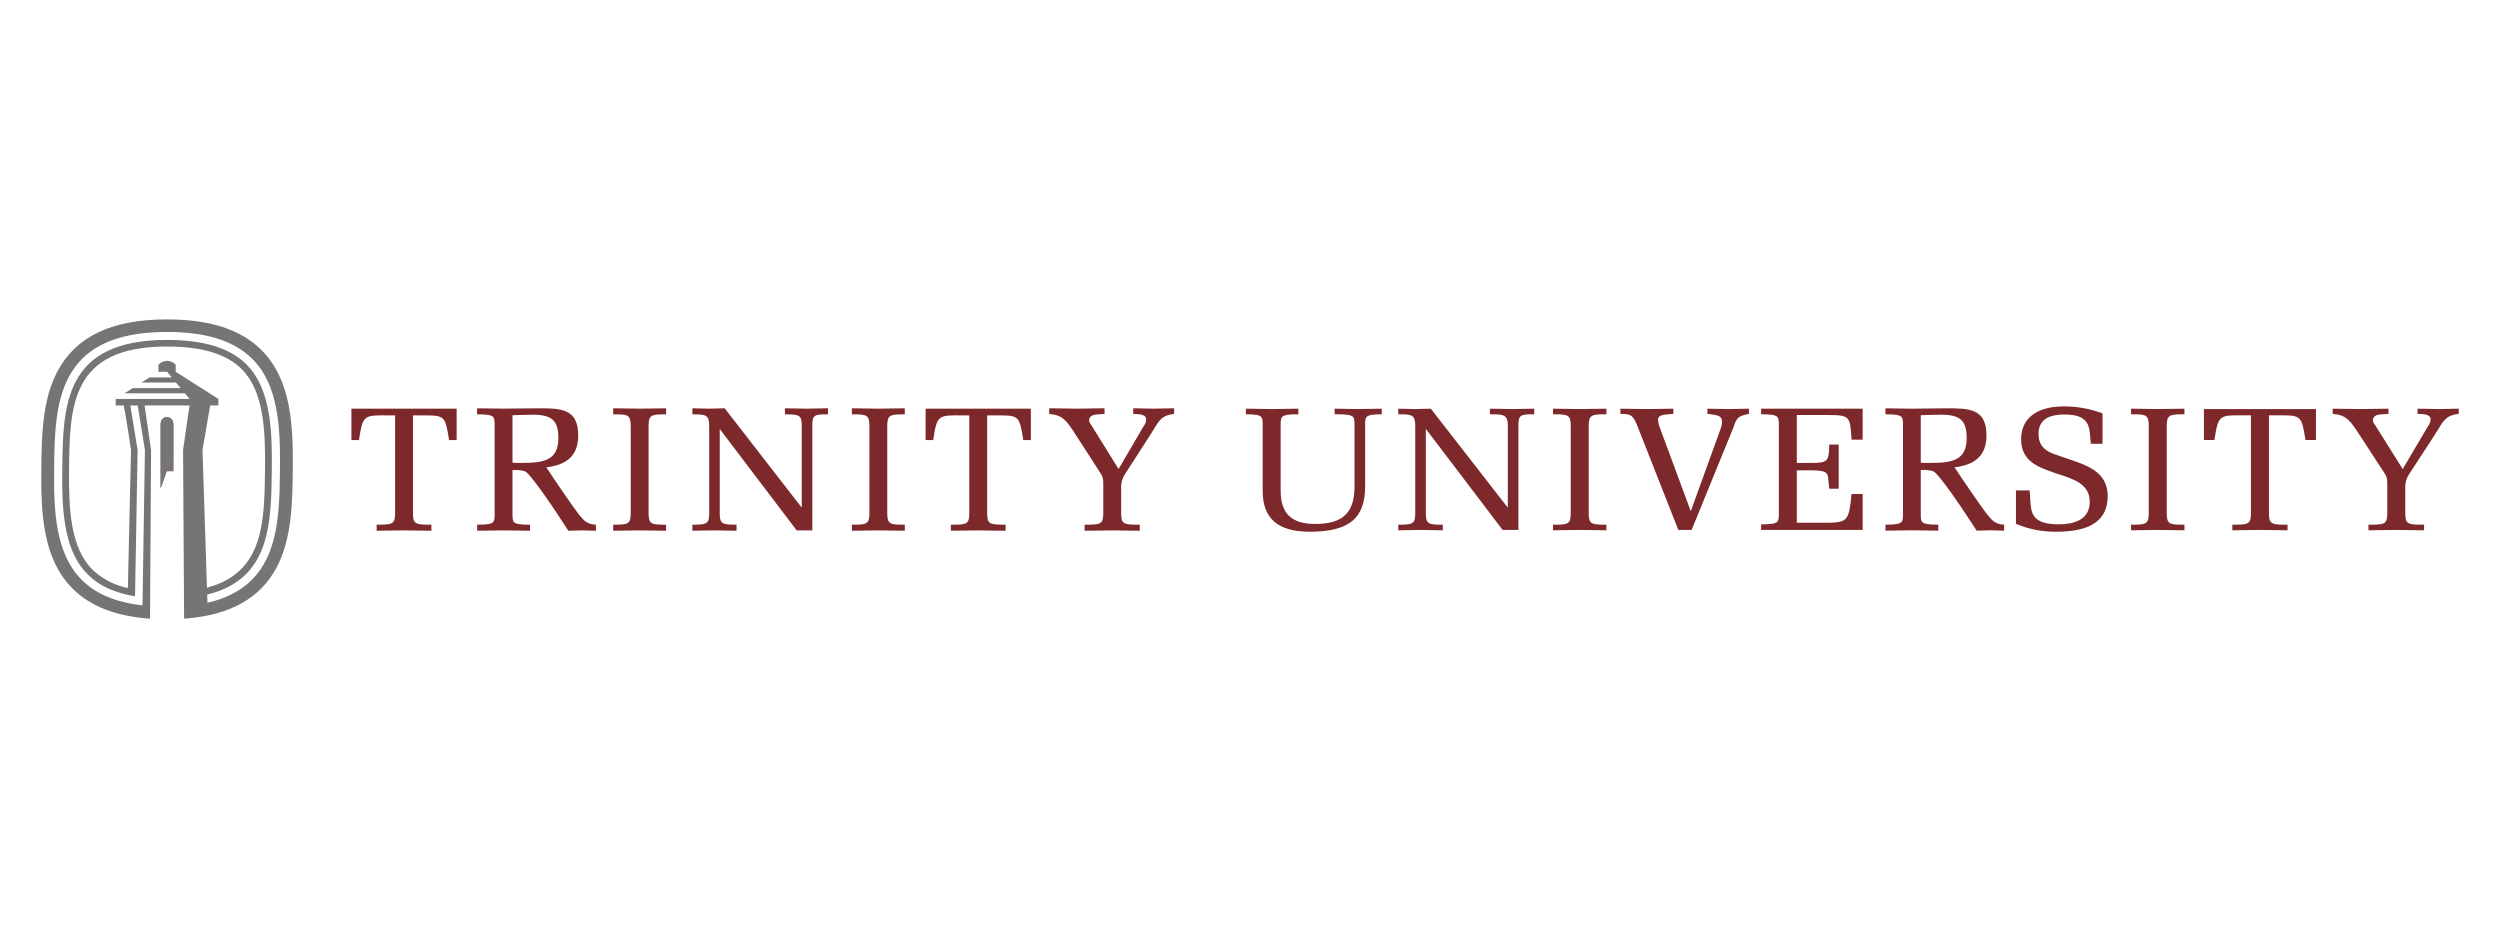 <svg width="138" height="52" viewBox="0 0 138 52" fill="none" xmlns="http://www.w3.org/2000/svg">
<mask id="mask0" mask-type="alpha" maskUnits="userSpaceOnUse" x="0" y="0" width="138" height="52">
<rect width="138" height="52" fill="white"/>
</mask>
<g mask="url(#mask0)">
<path d="M14.419 19.309C13.278 18.181 11.578 17.632 9.221 17.631C6.19 17.628 4.216 18.557 3.185 20.47C2.322 22.073 2.3 24.108 2.28 25.904C2.254 28.347 2.366 30.869 4.023 32.506C5.006 33.478 6.406 34.019 8.281 34.152L8.339 24.843L7.981 22.38H10.462L10.105 24.843L10.162 34.152C10.237 34.147 10.295 34.143 10.368 34.136C12.756 33.917 14.362 33.005 15.257 31.346C16.12 29.743 16.142 27.708 16.162 25.912C16.188 23.469 16.076 20.947 14.419 19.309ZM11.178 24.843L11.602 22.38H12.054V22.018L9.698 20.523V20.129C9.637 20.064 9.564 20.012 9.483 19.976C9.402 19.939 9.314 19.918 9.225 19.915C9.044 19.922 8.872 19.999 8.748 20.128V20.523H9.225L9.48 20.832H8.26L7.81 21.117H9.715L9.971 21.426H7.322L6.875 21.71L10.206 21.711L10.462 22.02L7.129 22.02H6.388V22.38L6.829 22.38C6.945 22.901 7.232 24.843 7.232 24.843L7.058 32.457C6.325 32.311 5.651 31.962 5.113 31.453C3.872 30.225 3.79 28.046 3.813 25.92C3.851 22.426 3.887 19.125 9.219 19.129C11.146 19.131 12.49 19.534 13.329 20.363C14.57 21.591 14.652 23.77 14.629 25.896C14.596 28.822 14.566 31.612 11.424 32.44L11.178 24.843ZM15.454 25.906C15.42 28.937 15.384 32.371 11.453 33.272L11.451 33.272V33.265L11.437 32.828V32.821C14.938 31.969 14.972 28.89 15.004 25.901L15.007 25.396C15.007 23.374 14.836 21.333 13.595 20.106C12.683 19.204 11.252 18.764 9.22 18.764C3.515 18.759 3.475 22.398 3.438 25.918C3.436 26.085 3.434 26.255 3.434 26.424C3.434 28.462 3.605 30.486 4.846 31.712C5.483 32.342 6.312 32.725 7.454 32.917L7.596 24.845L7.194 22.381H7.202V22.38H7.594L7.595 22.381H7.602C7.607 22.407 8 24.843 8 24.844C8 24.844 7.869 33.36 7.866 33.362C7.866 33.362 7.862 33.412 7.854 33.417C6.391 33.246 5.303 32.79 4.526 32.022C3.061 30.573 2.963 28.21 2.988 25.912C3.027 22.354 3.07 18.319 9.22 18.324C11.378 18.326 12.914 18.808 13.915 19.798C15.381 21.246 15.479 23.61 15.454 25.906H15.454Z" fill="#767575"/>
<path d="M8.869 23.43V26.942L9.197 26.006L9.567 26.005C9.567 25.814 9.572 23.559 9.57 23.43C9.568 22.905 8.869 22.877 8.869 23.43ZM22.795 28.331V22.931C22.86 22.931 23.174 22.929 23.174 22.929C24.567 22.92 24.567 22.92 24.783 24.258L24.788 24.291H25.207V22.558H19.397V24.291H19.817L19.821 24.258C20.028 22.918 20.08 22.918 21.415 22.929C21.415 22.929 21.744 22.931 21.809 22.931V28.331C21.809 28.943 21.654 28.962 20.831 28.962H20.791V29.297L22.303 29.277L23.031 29.288L23.813 29.297L23.813 29.259V28.962H23.774C22.95 28.962 22.795 28.943 22.795 28.331ZM31.971 28.413L31.909 28.337C31.624 27.972 30.5 26.332 30.159 25.798C31.357 25.652 31.918 25.093 31.918 24.035C31.918 22.538 30.94 22.538 29.701 22.538L28.431 22.55L27.797 22.558L26.336 22.537L26.336 22.576V22.872H26.375C26.883 22.872 27.11 22.91 27.213 23.01C27.303 23.099 27.303 23.253 27.303 23.488V28.346C27.303 28.581 27.303 28.735 27.213 28.825C27.11 28.925 26.883 28.962 26.375 28.962H26.336V29.297L27.797 29.277L29.257 29.297V28.962H29.218C28.71 28.962 28.483 28.925 28.38 28.825C28.291 28.737 28.29 28.587 28.29 28.362V25.946H28.326C28.544 25.933 28.763 25.955 28.973 26.013C29.257 26.112 30.589 28.069 31.361 29.279L31.373 29.297L32.132 29.277L32.895 29.298L32.896 29.259V28.965L32.859 28.962C32.384 28.927 32.21 28.712 31.971 28.413ZM30.821 24.193C30.821 25.456 29.956 25.553 28.734 25.553L28.636 25.554C28.52 25.558 28.404 25.552 28.29 25.537V22.92C28.352 22.919 28.639 22.909 28.639 22.909L29.389 22.892C30.473 22.892 30.821 23.208 30.821 24.193ZM36.769 29.297L36.769 29.258V28.962H36.73C35.964 28.962 35.802 28.941 35.802 28.331V23.503C35.802 22.895 35.979 22.872 36.73 22.872H36.769V22.537L36.728 22.538L35.308 22.558L33.848 22.537L33.848 22.576V22.872H33.887C34.653 22.872 34.815 22.894 34.815 23.503V28.331C34.815 28.941 34.653 28.962 33.887 28.962H33.848V29.297L35.309 29.277L36.769 29.297ZM40.657 29.258V28.962H40.617C39.864 28.962 39.73 28.915 39.73 28.331V23.68C39.867 23.861 43.976 29.277 43.976 29.277H44.84V23.503C44.84 22.911 44.943 22.872 45.667 22.872H45.707V22.537L44.517 22.558L43.33 22.537L43.329 22.576V22.872H43.368C44.122 22.872 44.256 22.919 44.256 23.503V28.019C44.119 27.842 40.002 22.538 40.002 22.538L39.124 22.558L38.219 22.537L38.219 22.576V22.872H38.259C38.962 22.872 39.147 22.898 39.147 23.503V28.331C39.147 28.915 39.012 28.962 38.259 28.962H38.219V29.297L39.439 29.277L40.656 29.297L40.657 29.258ZM48.484 22.558L47.024 22.537V22.872H47.063C47.828 22.872 47.991 22.894 47.991 23.503V28.331C47.991 28.941 47.828 28.962 47.063 28.962H47.024V29.297L48.485 29.277L49.945 29.297L49.945 29.259V28.962H49.905C49.14 28.962 48.977 28.941 48.977 28.331V23.503C48.977 22.895 49.154 22.872 49.905 22.872H49.945V22.537L49.905 22.538L48.484 22.558ZM56.904 22.558H51.093V24.291H51.513L51.518 24.258C51.724 22.918 51.776 22.918 53.111 22.929C53.111 22.929 53.44 22.931 53.505 22.931V28.331C53.505 28.943 53.351 28.962 52.527 28.962H52.487V29.297L54 29.277L54.727 29.288L55.51 29.297V28.962H55.47C54.646 28.962 54.492 28.943 54.492 28.331V22.931C54.556 22.931 54.87 22.929 54.87 22.929C56.263 22.92 56.263 22.92 56.48 24.258L56.484 24.291H56.904V22.558ZM64.769 22.538L63.681 22.558L62.554 22.537V22.853H62.593C62.928 22.853 63.269 22.888 63.269 23.149C63.27 23.155 63.27 23.161 63.27 23.167C63.253 23.319 63.193 23.462 63.095 23.58C63.093 23.583 61.947 25.544 61.746 25.89L60.258 23.493L60.222 23.44C60.163 23.373 60.127 23.29 60.118 23.202C60.118 23.187 60.119 23.171 60.122 23.156C60.169 22.895 60.436 22.881 60.774 22.863L60.97 22.851L60.97 22.813V22.537L59.447 22.558L57.917 22.537L57.917 22.576V22.849L57.953 22.853C58.682 22.917 58.899 23.254 59.373 23.994L59.697 24.49L60.655 25.977C60.882 26.316 60.901 26.376 60.901 26.774V28.331C60.901 28.943 60.744 28.962 59.912 28.962H59.872V29.297L60.66 29.288L61.394 29.277L62.128 29.288L62.914 29.297L62.915 29.259V28.962H62.875C62.043 28.962 61.887 28.943 61.887 28.331V26.814C61.897 26.59 61.968 26.372 62.092 26.184L63.503 23.997L63.683 23.704C63.966 23.23 64.153 22.916 64.775 22.853L64.81 22.849V22.537L64.769 22.538ZM74.971 22.58L73.671 22.559L73.671 22.597V22.869H73.709C74.77 22.869 74.77 22.941 74.77 23.502V26.85C74.77 28.302 74.121 28.922 72.599 28.922C71.93 28.922 71.454 28.772 71.143 28.464C70.829 28.153 70.682 27.674 70.692 26.999V23.486C70.692 23.252 70.692 23.097 70.783 23.008C70.887 22.907 71.117 22.869 71.632 22.869H71.67V22.559L70.195 22.58L69.504 22.57L68.774 22.559L68.773 22.597V22.869H68.811C69.284 22.869 69.508 22.908 69.609 23.008C69.7 23.096 69.7 23.245 69.7 23.47V27.107C69.7 28.617 70.545 29.351 72.284 29.351C74.466 29.351 75.356 28.624 75.356 26.841V23.47C75.356 23.247 75.356 23.099 75.447 23.009C75.549 22.91 75.777 22.869 76.234 22.869H76.272V22.559L76.234 22.56L74.971 22.58ZM82.244 22.559V22.869H82.282C83.019 22.869 83.231 22.896 83.231 23.502V28.023C83.098 27.852 78.982 22.559 78.982 22.559L78.096 22.58L77.184 22.559L77.184 22.597V22.869H77.222C77.934 22.869 78.121 22.894 78.121 23.502V28.33C78.121 28.916 77.985 28.963 77.222 28.963H77.184V29.273L78.414 29.252L79.642 29.273L79.643 29.235V28.963H79.604C78.842 28.963 78.706 28.916 78.706 28.33V23.674C78.839 23.849 82.944 29.252 82.944 29.252H83.816V23.502C83.816 22.908 83.921 22.869 84.653 22.869H84.692V22.559L83.492 22.58L82.244 22.559ZM87.199 22.58L85.727 22.559L85.727 22.597V22.869H85.765C86.54 22.869 86.704 22.89 86.704 23.502V28.33C86.704 28.942 86.54 28.963 85.765 28.963H85.727V29.273L87.201 29.252L88.674 29.273L88.674 29.235V28.963H88.636C87.861 28.963 87.697 28.942 87.697 28.33V23.502C87.697 22.892 87.876 22.869 88.636 22.869H88.674V22.559L88.635 22.56L87.199 22.58ZM95.397 22.58L94.25 22.559L94.25 22.597V22.845L94.418 22.867C94.673 22.897 95.022 22.938 95.044 23.18C95.062 23.318 95.049 23.459 95.005 23.591C95.005 23.589 93.573 27.549 93.331 28.22C93.261 28.032 91.616 23.588 91.616 23.588C91.564 23.46 91.533 23.326 91.524 23.189C91.524 23.176 91.525 23.163 91.526 23.151C91.526 22.909 91.854 22.886 92.143 22.866L92.373 22.846L92.371 22.812V22.56L90.906 22.58L89.444 22.56V22.849H89.482C90.036 22.849 90.145 22.901 90.424 23.614L92.643 29.252H93.377L95.678 23.614C95.869 23.04 95.931 22.983 96.517 22.848L96.546 22.842V22.559L96.507 22.56L95.397 22.58ZM97.214 22.56V22.869H97.252C97.767 22.869 97.997 22.907 98.1 23.008C98.192 23.098 98.192 23.252 98.192 23.486V28.326C98.192 28.56 98.192 28.715 98.1 28.804C97.997 28.905 97.767 28.943 97.252 28.943H97.214V29.252H102.819V27.268H102.207L102.203 27.302C102.064 28.661 102.006 28.835 100.968 28.855H99.184V25.963H99.94C100.891 25.963 100.9 26.1 100.931 26.555L100.975 26.98L101.009 26.978H101.496V24.539H100.971V24.576C100.971 25.499 100.855 25.554 99.94 25.554H99.184V22.909H100.867C102.117 22.909 102.122 22.982 102.202 24.213L102.205 24.268H102.819V22.56H97.214ZM114.497 25.447L113.326 25.043C112.766 24.818 112.527 24.493 112.527 23.955C112.527 23.232 112.997 22.881 113.965 22.881C115.281 22.881 115.33 23.494 115.383 24.143L115.417 24.498L115.452 24.497H116.06V22.817L116.035 22.808C115.36 22.559 114.645 22.432 113.925 22.432C112.425 22.432 111.565 23.095 111.565 24.251C111.565 25.456 112.499 25.783 113.403 26.099L113.65 26.18C114.487 26.452 115.353 26.733 115.353 27.7C115.353 28.726 114.427 28.942 113.65 28.942C112.142 28.942 112.109 28.312 112.067 27.515L112.035 27.068L112 27.069H111.28V28.914L111.302 28.924C112.002 29.217 112.757 29.362 113.517 29.351C115.42 29.351 116.345 28.708 116.345 27.384C116.345 26.188 115.432 25.771 114.497 25.447ZM119.107 22.58L117.634 22.559L117.634 22.597V22.869H117.672C118.447 22.869 118.611 22.89 118.611 23.502V28.33C118.611 28.942 118.447 28.963 117.672 28.963H117.634V29.273L119.108 29.252L120.581 29.273L120.581 29.235V28.963H120.543C119.768 28.963 119.604 28.942 119.604 28.33V23.502C119.604 22.892 119.783 22.869 120.543 22.869H120.581V22.559L120.542 22.56L119.107 22.58ZM121.656 22.58V24.288H122.236L122.241 24.256C122.449 22.915 122.502 22.915 123.851 22.926L124.252 22.928V28.33C124.252 28.944 124.095 28.963 123.262 28.963H123.224V29.273L124.005 29.262L124.749 29.252L125.492 29.262L126.273 29.273V28.963H126.235C125.402 28.963 125.245 28.944 125.245 28.33V22.928C125.308 22.928 125.63 22.926 125.63 22.926C127.038 22.916 127.038 22.916 127.257 24.257L127.262 24.288H127.841V22.58H121.656ZM135.684 22.56L134.585 22.58C134.583 22.58 133.448 22.559 133.448 22.559L133.448 22.597V22.849H133.486C133.825 22.849 134.17 22.885 134.17 23.147C134.171 23.154 134.171 23.16 134.171 23.166C134.152 23.317 134.091 23.46 133.994 23.579C133.993 23.582 132.829 25.554 132.63 25.892C132.565 25.79 131.125 23.492 131.125 23.492L131.088 23.438C131.029 23.372 130.992 23.289 130.983 23.201C130.983 23.185 130.984 23.17 130.988 23.155C131.036 22.891 131.306 22.877 131.647 22.859L131.844 22.847L131.844 22.812V22.56L130.308 22.58L128.764 22.56L128.764 22.597V22.846L128.798 22.849C129.535 22.913 129.755 23.251 130.235 23.991L130.562 24.488L131.529 25.976C131.759 26.314 131.778 26.374 131.778 26.773V28.33C131.778 28.944 131.619 28.963 130.777 28.963H130.739V29.273L131.526 29.263L132.275 29.252L133.023 29.263L133.809 29.273V28.963H133.771C132.929 28.963 132.77 28.944 132.77 28.33V26.813C132.78 26.588 132.852 26.37 132.978 26.182L134.403 23.995L134.585 23.701C134.871 23.227 135.06 22.913 135.689 22.849L135.723 22.846V22.559L135.684 22.56ZM109.706 28.411L109.645 28.335C109.359 27.968 108.233 26.327 107.894 25.796C109.091 25.65 109.653 25.091 109.653 24.035C109.653 22.539 108.676 22.539 107.439 22.539L106.169 22.552L105.535 22.559L104.077 22.539L104.077 22.577V22.871H104.115C104.623 22.871 104.85 22.909 104.952 23.009C105.044 23.098 105.044 23.253 105.044 23.488V28.344C105.044 28.578 105.044 28.733 104.952 28.822C104.85 28.923 104.623 28.96 104.115 28.96H104.077V29.292L105.536 29.272L106.993 29.292L106.993 29.255V28.96H106.955C106.448 28.96 106.22 28.923 106.117 28.822C106.028 28.735 106.027 28.585 106.027 28.359V25.943C106.045 25.943 106.063 25.943 106.063 25.943C106.282 25.93 106.501 25.953 106.712 26.01C106.995 26.108 108.326 28.064 109.099 29.274L109.11 29.292L109.868 29.272L110.629 29.293L110.63 29.255V28.963L110.595 28.96C110.119 28.925 109.946 28.709 109.706 28.411ZM108.559 24.193C108.559 25.456 107.694 25.554 106.472 25.554L106.374 25.555C106.258 25.558 106.142 25.552 106.027 25.537V22.919L106.374 22.908L107.127 22.891C108.211 22.891 108.559 23.207 108.559 24.193Z" fill="#7D292B"/>
<path d="M8.869 26.942V23.43C8.869 22.877 9.568 22.905 9.57 23.43C9.572 23.559 9.567 25.814 9.567 26.005L9.197 26.006L8.869 26.942Z" fill="#767575"/>
</g>
</svg>
